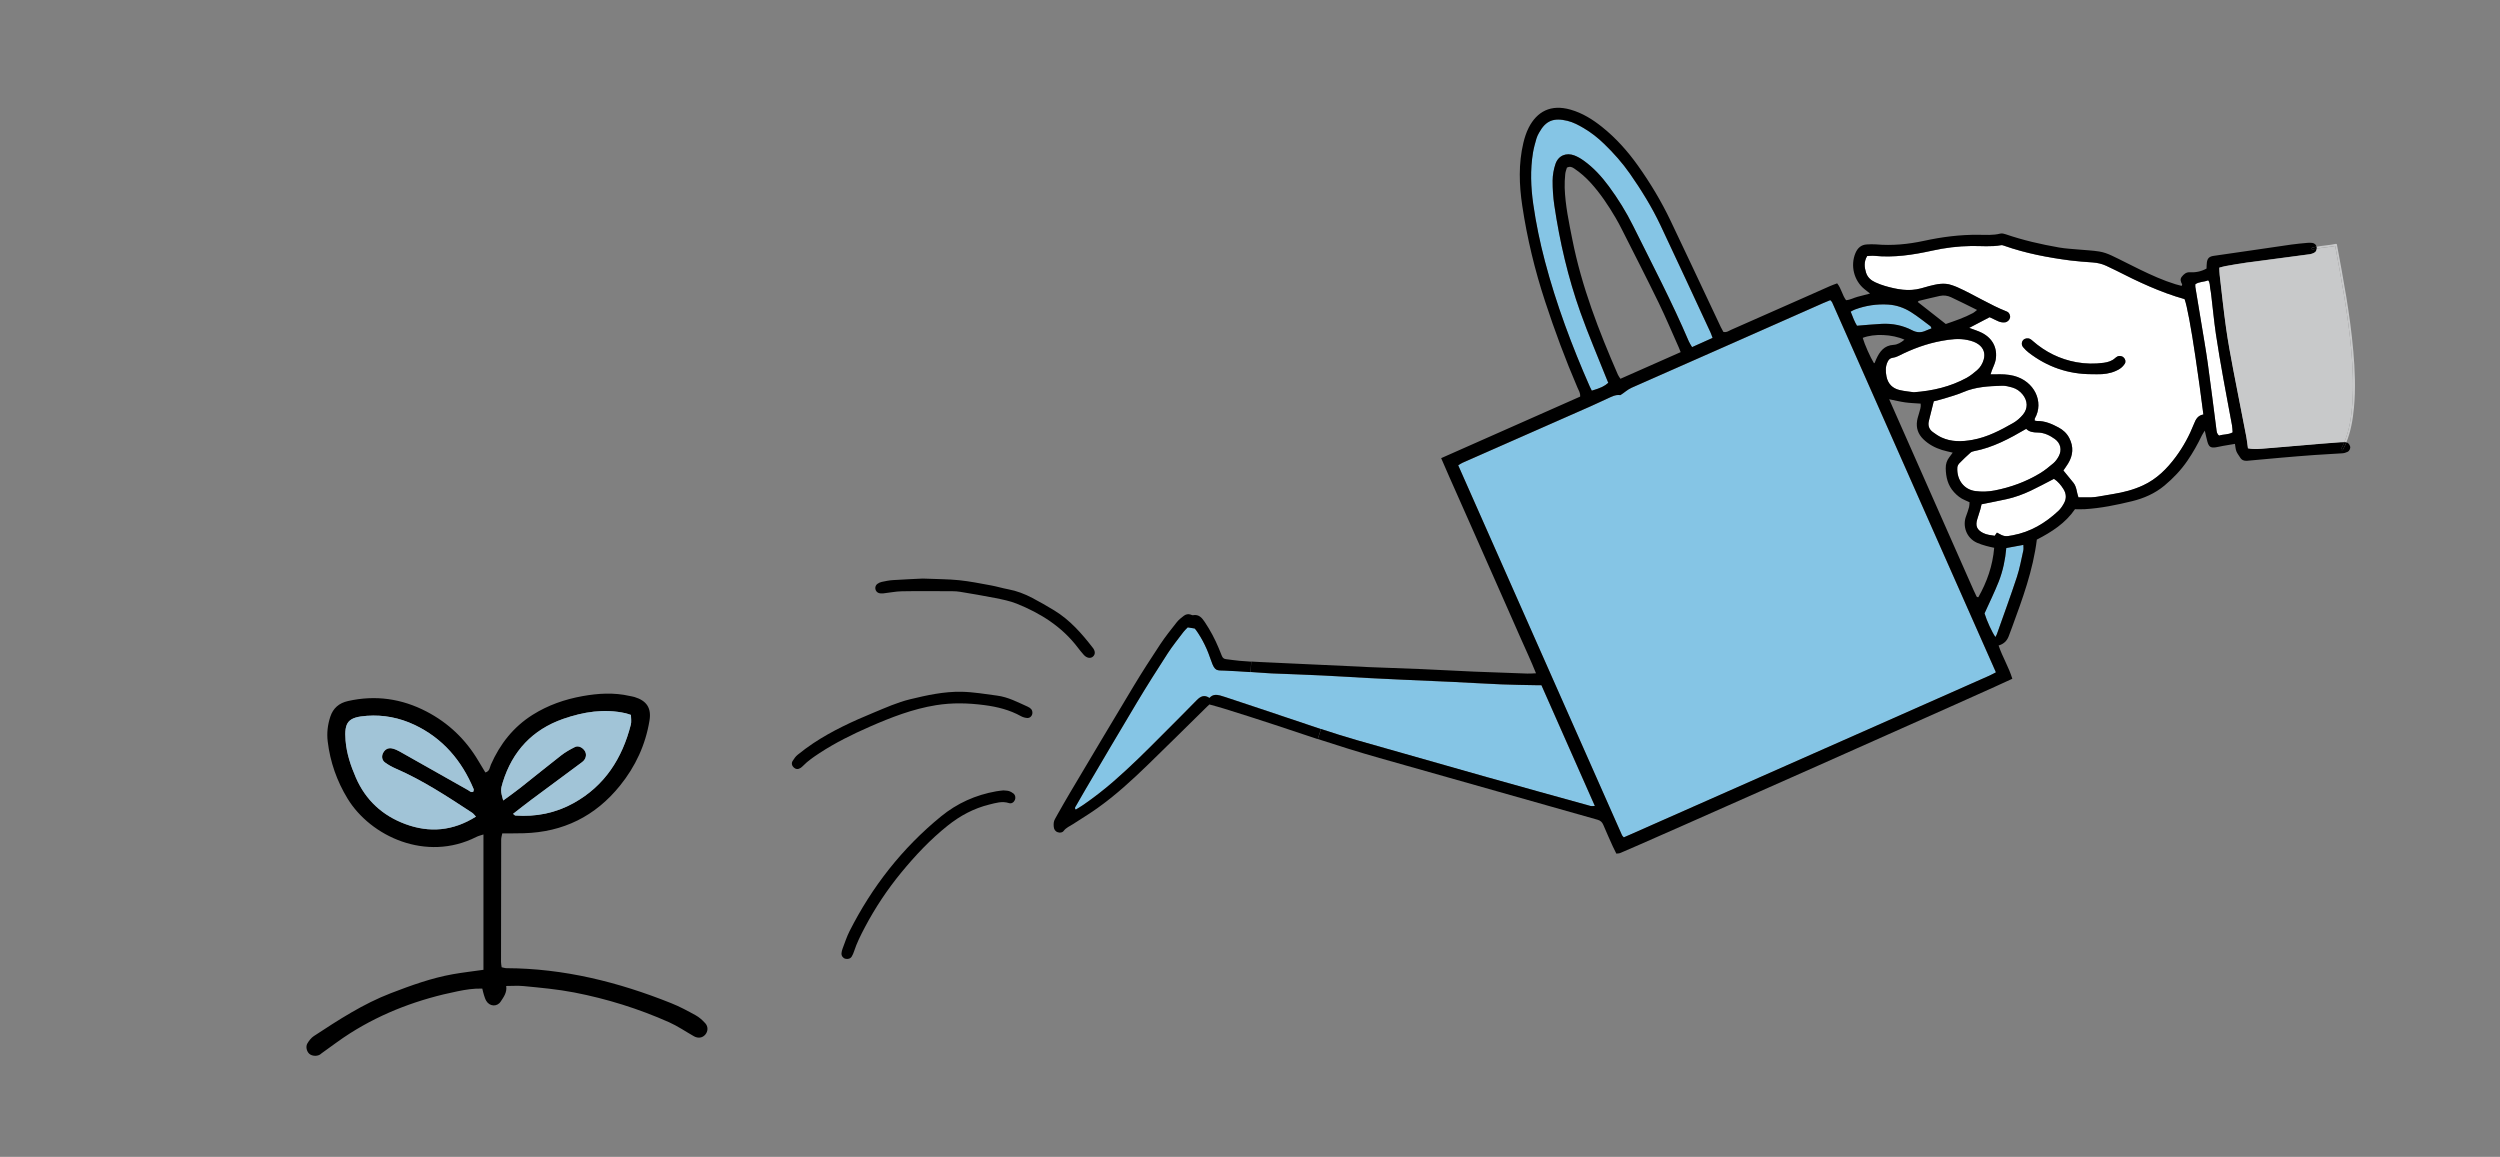 <?xml version="1.0" encoding="UTF-8"?>
<svg id="feature02-01" xmlns="http://www.w3.org/2000/svg" viewBox="0 0 1020 472">
  <rect x="0" y="0" width="1020" height="472" fill="#808080" stroke="none"/>
  <defs>
    <style>
      .cls-1, .cls-2, .cls-3, .cls-4, .cls-5 {
        stroke-width: 0px;
      }

      .cls-2 {
        fill: #85c5e5;
      }

      .cls-3 {
        fill: #a1c4d7;
      }

      .cls-4 {
        fill: #c8c9ca;
      }

      .cls-5 {
        fill: #fff;
      }
    </style>
  </defs>
  <g>
    <path class="cls-5" d="m910.65,173.52c.18.95.18,1.93.26,2.9-1.84,1.04-3.79.72-5.49,1.32-1.01-.7-1.03-1.73-1.15-2.67-1.17-8.93-2.25-17.86-3.5-26.78-.82-5.87-1.86-11.71-2.82-17.55-.75-4.55-1.52-9.1-2.26-13.64-.05-.32,0-.65,0-1.11,1.55-1.11,3.51-.86,5.23-1.61.86,1.05.62,2.21.83,3.24.2.96.32,1.94.44,2.93.63,5.23,1.12,10.48,1.88,15.7.89,6.08,1.97,12.13,3.04,18.18,1.13,6.37,2.38,12.73,3.54,19.1Z"/>
    <path class="cls-5" d="m841.93,199.64c1.12,1.82,1.22,3.77.19,5.65-.62,1.14-1.36,2.29-2.3,3.16-5.31,4.96-11.34,8.59-18.6,9.95-3.16.59-3.5.59-6.48-1.09-.25.35-.55.78-.92,1.3-1.56-.26-3.19-.37-4.69-1.12-2.56-1.29-3.27-2.91-2.42-5.66.42-1.37.88-2.72,1.28-4.09.18-.63.31-1.27.47-1.99,3.38-.69,6.8-1.34,10.2-2.09,3.44-.75,6.74-1.97,9.92-3.48,3.16-1.49,6.22-3.17,9.42-4.81,1.63,1.07,2.89,2.58,3.93,4.26Z"/>
    <path class="cls-5" d="m838.36,179.13c2.37,1.73,2.97,4.46,1.6,7.03-.56,1.05-1.3,2.1-2.19,2.86-1.74,1.49-3.56,2.96-5.52,4.14-5.69,3.44-11.87,5.68-18.39,6.96-2.58.51-5.2.61-7.87.27-4.7-.59-7.74-4.58-7.43-9.65.04-.59.41-1.27.83-1.71,1.45-1.49,2.97-2.93,4.53-4.32.38-.35.96-.54,1.49-.63,7.68-1.46,14.43-5.11,21.25-9.09,1.25,1.28,2.9,1.48,4.7,1.5,2.6.03,4.91,1.15,6.98,2.64Z"/>
    <path class="cls-5" d="m825.27,161.02c2.04,2.59,2.18,5.63.08,8.17-1.1,1.33-2.48,2.55-3.97,3.4-5.24,2.99-10.59,5.81-16.64,6.9-4.29.76-8.53.9-12.6-.97-1.28-.59-2.47-1.4-3.6-2.24-1.57-1.17-2.06-2.79-1.53-4.69.06-.21.1-.43.15-.64.58-2.33,1.16-4.66,1.8-7.2,1.28-.34,2.77-.67,4.22-1.12,2.61-.82,5.28-1.53,7.79-2.62,5.07-2.19,10.42-2.44,15.79-2.61,1.39-.05,2.84.31,4.2.71,1.71.5,3.17,1.49,4.3,2.92Z"/>
    <path class="cls-5" d="m807.29,140.56c2.04,1.52,2.75,3.66,2.07,6.11-.48,1.74-1.38,3.26-2.75,4.42-1.34,1.12-2.71,2.27-4.25,3.11-6.56,3.56-13.66,5.29-21.54,5.86-1.62-.24-3.71-.42-5.73-.88-2.92-.67-4.8-2.51-5.41-5.54-.42-2.1-.48-4.15.51-6.11.39-.8.96-1.4,1.98-1.53.84-.1,1.7-.4,2.46-.79,5.6-2.84,11.45-5.01,17.65-6.13,3.47-.63,6.94-1.08,10.47-.34,1.63.35,3.19.82,4.54,1.82Z"/>
    <path class="cls-5" d="m821.59,153.35c-2.5-.63-5.01-.66-7.54-.59-.55.02-1.08,0-1.9,0,.23-.69.37-1.16.54-1.62.53-1.44,1.29-2.83,1.55-4.31.81-4.74-1.2-8.72-5.52-10.96-1.64-.85-3.45-1.36-5.29-2.07,2.72-1.42,5.43-2.83,8.34-4.36.96.45,2.04.93,3.11,1.47,1.01.51,2.06.77,3.19.62.96-.12,1.82-.93,2.03-1.9.19-.87-.35-2.11-1.25-2.47-7.07-2.78-13.47-6.94-20.39-10.01-.7-.31-1.43-.55-2.15-.8-3.08-1.08-6.09-.39-9.09.36-1.17.3-2.32.67-3.49.98-4.98,1.35-9.82.4-14.61-.98-1.37-.39-2.71-.91-4-1.5-1.75-.8-3.16-2.02-3.76-3.93-.71-2.26-.92-4.5.44-6.79.99-.03,1.97-.18,2.94-.09,7.99.79,15.78-.39,23.55-2.11,5.27-1.17,10.6-1.84,16.02-1.9,4.06-.05,8.14.41,12.19-.34.39-.07.86.11,1.26.25,8.75,3.08,17.8,4.8,26.97,5.99,3.05.39,6.13.59,9.2.81,1.89.14,3.69.55,5.41,1.35,1.29.6,2.59,1.2,3.86,1.85,9.11,4.65,18.34,9.02,28.13,11.76.96,2.38,2.73,11.99,4.41,23.4,1.16,7.83,2.27,15.65,3.27,23.67-2.26.39-3.08,1.94-3.81,3.77-1.9,4.83-4.36,9.38-7.46,13.55-3.58,4.83-7.76,9.01-13.3,11.58-3.91,1.82-8.05,2.87-12.3,3.57-2.06.33-4.11.72-6.17,1.05-.87.14-1.74.26-2.62.28-1.75.04-3.5,0-5.33,0-.73-2.03-.68-4.24-2.03-5.93-1.3-1.62-2.63-3.23-4.1-5.02.6-.88,1.3-1.82,1.91-2.83,2.06-3.35,2.32-6.81.52-10.35-.98-1.93-2.51-3.35-4.38-4.35-2.73-1.46-5.53-2.72-8.74-2.65-.31,0-.63-.11-1.02-.18.03-.35-.04-.71.1-.95,3.75-6.62-.15-15.13-8.66-17.32Zm45.29-4.91c.51-.77.35-1.69-.29-2.45-.63-.75-1.77-1-2.69-.55-.39.19-.73.47-1.05.76-1.29,1.14-2.91,1.59-4.52,1.81-3.71.51-7.43.44-11.14-.23-6.74-1.23-12.65-4.16-17.8-8.66-.33-.29-.67-.59-1.04-.8-.89-.49-2.1-.33-2.76.3-.79.75-.94,2.03-.17,2.99.68.84,1.49,1.62,2.34,2.28,7.55,5.8,16.1,8.78,25.63,8.77,1.43,0,2.86.07,4.28-.02,2.54-.17,4.99-.79,7.17-2.15.8-.51,1.53-1.26,2.05-2.06Z"/>
    <path class="cls-2" d="m787.65,133.13c.15.11.18.38.4.86-.88.35-1.6.59-2.29.91-1.9.89-3.65.88-5.61-.14-3.85-2.01-8.05-2.83-12.4-2.62-3.27.16-6.53.49-10.11.77-1.01-1.61-1.75-3.64-2.58-5.76.62-.32,1.17-.67,1.77-.89,4.38-1.61,8.9-2.3,13.56-2,3.36.22,6.47,1.32,9.27,3.07,2.78,1.75,5.34,3.83,7.98,5.79Z"/>
    <path class="cls-2" d="m697.84,135.58c.32.68.55,1.41.88,2.3-2.79,1.25-5.48,2.46-8.37,3.76-.48-.84-.99-1.54-1.32-2.31-6.86-16.1-15-31.58-22.78-47.24-2.79-5.64-6.09-10.96-9.83-16.02-2.95-4.01-6.28-7.67-10.36-10.57-1.15-.82-2.41-1.56-3.72-2.06-3.36-1.28-6.56.06-7.72,3.46-.73,2.15-1.15,4.5-1.17,6.78-.02,3.4.21,6.83.71,10.19,2.21,14.83,5.6,29.4,10.61,43.52,3.23,9.11,7.06,18.01,10.64,27,.24.61.5,1.22.75,1.82-1.57,1.39-2.99,2.08-6.72,3.2-.31-.63-.59-1.1-.8-1.6-7.32-16.62-13.68-33.6-18.32-51.18-2.02-7.66-3.64-15.42-4.76-23.26-1-6.98-1.28-14.03-.12-21.06.32-1.94.87-3.85,1.41-5.76.23-.84.65-1.64,1.08-2.4,2.74-4.97,6.01-6.21,11.59-4.83,2.37.59,4.51,1.73,6.6,2.96,3.05,1.79,5.82,3.97,8.35,6.43,3.89,3.76,7.47,7.78,10.57,12.23,4.67,6.69,8.94,13.62,12.43,20.99,6.86,14.52,13.59,29.1,20.37,43.65Z"/>
    <path class="cls-2" d="m825.52,222.32c0,.8.13,1.57-.02,2.26-.82,3.64-1.46,7.34-2.63,10.86-2.57,7.81-5.41,15.53-8.15,23.28-.14.41-.4.77-.62,1.19-1.39-1.97-3.56-6.73-4.43-9.65,1.98-4.39,4.07-8.62,5.8-13,1.73-4.38,2.67-9.01,3.08-13.66,2.42-.45,4.58-.85,6.97-1.29Z"/>
    <path class="cls-2" d="m439.01,328.77c1.24-2.2,2.5-4.4,3.78-6.57,6.98-11.84,13.92-23.71,21-35.49,4.07-6.79,8.31-13.48,12.61-20.13,1.97-3.04,4.26-5.87,6.45-8.77.52-.69,1.19-1.27,1.75-1.86.99.16,1.85.3,2.85.47.14.16.36.4.55.67,2.71,3.8,4.65,7.97,6.12,12.37,1.53,4.58,2.37,4,5.62,4.13,3.5.15,7,.38,10.5.61,2.1.14,4.2.29,6.29.43.77.05,1.54.1,2.3.14,6.93.28,13.86.52,20.78.85,6.26.3,12.52.71,18.78,1.05,4.62.25,9.23.47,13.85.67,6.59.3,13.19.55,19.78.87,6.81.32,13.62.75,20.43,1.03,4.83.2,9.68.24,14.52.35.54.02,1.08,0,1.91,0,7.31,16.51,14.5,32.77,21.8,49.28-.79,0-1.32.11-1.8-.02-13.96-3.86-27.92-7.72-41.87-11.66-17.74-5.01-35.48-10.05-53.21-15.13-4.99-1.43-9.93-2.99-14.85-4.61-8.21-2.7-16.37-5.56-24.58-8.25-4.8-1.57-9.58-3.19-14.37-4.78-.73-.24-1.46-.48-2.21-.68-1.56-.4-3.07-.45-4.34,1.01-2.1-1.46-3.68-.66-5.24.96-4.6,4.73-9.31,9.37-13.95,14.05-6.44,6.49-12.91,12.93-19.81,18.93-3.99,3.48-8.16,6.7-12.51,9.71-1,.68-2.04,1.28-3.04,1.9-.63-.64-.15-1.1.1-1.53Z"/>
    <path class="cls-2" d="m814.32,274.33c-1,.51-1.82.98-2.69,1.37-16.07,7.12-32.14,14.23-48.22,21.35-32.75,14.49-65.51,28.97-98.26,43.46-.88.39-1.77.78-2.66,1.16-.34-.39-.61-.6-.73-.87-22.26-50.25-44.51-100.51-66.83-150.93.67-.4,1.19-.79,1.76-1.04,17.39-7.67,34.79-15.33,52.18-23,2.31-1.02,4.58-2.14,6.89-3.16,1.69-.75,3.34-1.73,5.32-1.43,1.58-.92,2.85-2.26,4.6-3.02,26.05-11.46,52.07-22.99,78.09-34.51.98-.43,1.98-.82,2.97-1.23.33.37.62.58.74.86,22.25,50.25,44.49,100.51,66.84,150.99Z"/>
    <path class="cls-1" d="m447.66,329.78c-3.23,2.29-6.62,4.35-9.94,6.5-1.28.83-2.74,1.41-3.71,2.69-.6.8-1.54.87-2.41.59-1.04-.33-1.58-1.16-1.67-2.23-.1-1.11-.08-2.2.52-3.2.4-.66.73-1.36,1.12-2.02,1.64-2.87,3.25-5.75,4.94-8.58,8.61-14.47,17.18-28.95,25.87-43.36,3.52-5.85,7.22-11.59,10.98-17.27,2.06-3.11,4.41-6.05,6.72-8.98.81-1.02,1.85-1.88,2.9-2.66.79-.6,1.77-.88,2.81-.51.3.11.65.3.94.25,2.39-.44,3.65,1.03,4.79,2.75,2.27,3.4,4.19,6.98,5.74,10.75.42,1.02.85,2.03,1.24,3.06.3.79.81,1.28,1.67,1.37,1.86.22,3.71.52,5.57.68,1.58.14,3.16.25,4.75.35l-.25,4.26c-3.5-.23-7-.46-10.5-.61-3.25-.14-4.09.45-5.62-4.13-1.47-4.4-3.41-8.58-6.12-12.37-.18-.27-.41-.51-.55-.67-1-.17-1.86-.31-2.85-.47-.56.59-1.23,1.17-1.75,1.86-2.18,2.9-4.47,5.72-6.45,8.77-4.3,6.65-8.54,13.33-12.61,20.13-7.08,11.79-14.02,23.65-21,35.49-1.28,2.18-2.54,4.38-3.78,6.57-.25.43-.72.89-.1,1.53,1-.62,2.05-1.22,3.04-1.9,4.35-3,8.52-6.23,12.51-9.71,6.9-6.01,13.37-12.44,19.81-18.93,4.65-4.68,9.35-9.32,13.95-14.05,1.57-1.61,3.14-2.42,5.24-.96,1.27-1.46,2.78-1.41,4.34-1.01.75.19,1.48.43,2.21.68,4.79,1.59,9.57,3.21,14.37,4.78,8.21,2.69,16.37,5.56,24.58,8.25l-1.33,4.09c-5.87-1.91-11.72-3.88-17.57-5.84-6.86-2.3-13.79-4.44-20.71-6.62-1.87-.59-3.77-1.08-5.91-1.68-.2.19-.6.55-.99.92-8,7.88-15.98,15.78-24.03,23.6-6.56,6.37-13.3,12.55-20.77,17.85Z"/>
    <path class="cls-1" d="m791.51,120.72c-2.87.63-5.74,1.34-8.61,2.03-.17.04-.28.29-.45.47,3.77,2.96,7.55,5.92,11.43,8.97,3.72-1.28,7.56-2.56,11.14-4.49.5-.27.92-.7,1.62-1.24-3.75-1.85-7.16-3.58-10.63-5.2-1.4-.65-2.96-.87-4.5-.53Zm-7.87,43.96c-2.21-.17-4.29-.22-6.34-.51-2.08-.29-4.13-.8-6.52-1.28,11.57,26.16,22.98,51.98,34.39,77.78.4.91.83,1.79,1.26,2.68.05.1.13.19.23.25.06.04.17.02.51.05,3.48-6.17,5.84-12.76,6.46-20.15-1.22-.28-2.29-.47-3.32-.78-1.25-.37-2.52-.74-3.71-1.28-4.48-2.03-5.9-7.01-4.46-10.79.47-1.23.88-2.48,1.24-3.75.17-.61.13-1.27.19-1.99-.69-.3-1.27-.58-1.86-.83-1.76-.73-3.19-1.88-4.47-3.28-2.53-2.78-3.32-6.09-3.38-9.72-.03-1.74.44-3.24,1.5-4.58.45-.57.86-1.16,1.34-1.82-1.61-.4-3.01-.67-4.36-1.09-2.86-.9-5.46-2.28-7.64-4.41-2.13-2.09-2.98-4.58-2.53-7.49.16-1.08.54-2.12.83-3.18.34-1.23.83-2.44.63-3.82Zm-6.62-26.09c-5-2.26-12.44-2.55-17.03-.74.75,2.63,3.11,7.97,4.59,10.34.1-.05.25-.08.28-.15.23-.5.4-1.01.63-1.5,1.42-3.11,3.22-5.63,7.15-5.85,1.53-.09,3.04-.96,4.38-2.1Zm-19.37-5.69c3.58-.28,6.84-.61,10.11-.77,4.35-.22,8.55.61,12.4,2.62,1.96,1.02,3.71,1.03,5.61.14.69-.32,1.41-.56,2.29-.91-.22-.48-.25-.75-.4-.86-2.64-1.96-5.2-4.04-7.98-5.79-2.8-1.76-5.91-2.86-9.27-3.07-4.66-.3-9.18.39-13.56,2-.6.22-1.16.57-1.77.89.83,2.11,1.57,4.15,2.58,5.76Zm14.53,13.07c-1.02.14-1.59.74-1.98,1.53-.99,1.96-.92,4.01-.51,6.11.61,3.03,2.49,4.87,5.41,5.54,2.02.47,4.11.64,5.73.88,7.88-.57,14.98-2.3,21.54-5.86,1.53-.84,2.91-1.98,4.25-3.11,1.36-1.16,2.26-2.67,2.75-4.42.67-2.45-.03-4.59-2.07-6.11-1.35-1-2.91-1.47-4.54-1.82-3.53-.75-7-.29-10.47.34-6.2,1.12-12.04,3.28-17.65,6.13-.76.39-1.62.68-2.46.79Zm125.78-15.25c.95,5.84,2,11.68,2.82,17.55,1.25,8.92,2.33,17.86,3.5,26.78.12.94.14,1.98,1.15,2.67,1.7-.6,3.65-.28,5.49-1.32-.08-.97-.08-1.95-.26-2.9-1.16-6.37-2.41-12.73-3.54-19.1-1.08-6.05-2.15-12.1-3.04-18.18-.76-5.22-1.25-10.47-1.88-15.7-.12-.99-.24-1.97-.44-2.93-.21-1.03.03-2.18-.83-3.24-1.73.75-3.68.5-5.23,1.61,0,.46-.05.79,0,1.11.75,4.54,1.52,9.09,2.26,13.64Zm-76.72,87.66c7.26-1.36,13.3-4.99,18.6-9.95.94-.88,1.68-2.02,2.3-3.16,1.03-1.88.92-3.83-.19-5.65-1.04-1.69-2.3-3.2-3.93-4.26-3.2,1.64-6.26,3.32-9.42,4.81-3.17,1.5-6.47,2.72-9.92,3.48-3.4.75-6.82,1.4-10.2,2.09-.17.72-.29,1.37-.47,1.99-.41,1.36-.87,2.72-1.28,4.09-.85,2.75-.15,4.37,2.42,5.66,1.5.75,3.13.87,4.69,1.12.37-.52.67-.95.92-1.3,2.98,1.69,3.32,1.69,6.48,1.09Zm-7.36-18.29c6.51-1.28,12.69-3.52,18.39-6.96,1.96-1.18,3.77-2.65,5.52-4.14.89-.76,1.63-1.81,2.19-2.86,1.37-2.56.77-5.3-1.6-7.03-2.06-1.49-4.38-2.61-6.98-2.64-1.81-.02-3.45-.22-4.7-1.5-6.82,3.98-13.57,7.63-21.25,9.09-.53.1-1.12.29-1.49.63-1.56,1.39-3.08,2.83-4.53,4.32-.43.44-.79,1.12-.83,1.71-.31,5.07,2.72,9.06,7.43,9.65,2.67.34,5.29.23,7.87-.27Zm2.9-42.72c-5.37.17-10.73.42-15.79,2.61-2.5,1.08-5.18,1.8-7.79,2.62-1.45.46-2.95.79-4.22,1.12-.63,2.54-1.22,4.87-1.8,7.2-.06.22-.09.43-.15.64-.53,1.9-.05,3.52,1.53,4.69,1.13.84,2.33,1.65,3.6,2.24,4.06,1.87,8.31,1.73,12.6.97,6.05-1.08,11.4-3.9,16.64-6.9,1.49-.85,2.87-2.08,3.97-3.4,2.1-2.54,1.96-5.58-.08-8.17-1.13-1.43-2.59-2.42-4.3-2.92-1.36-.39-2.81-.75-4.2-.71Zm27.94-51.11c-9.17-1.19-18.22-2.91-26.97-5.99-.4-.14-.87-.32-1.26-.25-4.05.75-8.12.29-12.19.34-5.42.06-10.75.73-16.02,1.9-7.76,1.72-15.56,2.91-23.55,2.11-.96-.1-1.95.06-2.94.09-1.37,2.3-1.15,4.54-.44,6.79.6,1.92,2.01,3.13,3.76,3.93,1.29.59,2.63,1.11,4,1.5,4.79,1.38,9.63,2.33,14.61.98,1.17-.31,2.32-.68,3.49-.98,3-.75,6.01-1.45,9.09-.36.72.25,1.45.49,2.15.8,6.92,3.08,13.32,7.23,20.39,10.01.91.36,1.44,1.61,1.25,2.47-.22.97-1.08,1.78-2.03,1.9-1.13.15-2.18-.1-3.19-.62-1.07-.54-2.15-1.02-3.11-1.47-2.91,1.53-5.62,2.94-8.34,4.36,1.84.71,3.65,1.22,5.29,2.07,4.32,2.24,6.33,6.22,5.52,10.96-.26,1.48-1.02,2.87-1.55,4.31-.17.47-.31.93-.54,1.62.82,0,1.36,0,1.9,0,2.53-.07,5.04-.05,7.54.59,8.51,2.18,12.41,10.69,8.66,17.32-.14.24-.06.6-.1.95.39.07.71.19,1.02.18,3.2-.07,6.01,1.19,8.74,2.65,1.88,1,3.4,2.42,4.38,4.35,1.8,3.54,1.54,7-.52,10.35-.61,1-1.31,1.94-1.91,2.83,1.47,1.79,2.8,3.4,4.1,5.02,1.35,1.69,1.3,3.9,2.03,5.93,1.83,0,3.58.03,5.33,0,.87-.02,1.75-.14,2.62-.28,2.06-.33,4.11-.72,6.17-1.05,4.25-.69,8.39-1.74,12.3-3.57,5.55-2.57,9.72-6.75,13.3-11.58,3.1-4.17,5.56-8.73,7.46-13.55.72-1.83,1.55-3.37,3.81-3.77-1-8.02-2.11-15.84-3.27-23.67-1.68-11.42-3.45-21.03-4.41-23.4-9.79-2.75-19.02-7.11-28.13-11.76-1.27-.65-2.57-1.25-3.86-1.85-1.72-.79-3.52-1.2-5.41-1.35-3.07-.22-6.15-.42-9.2-.81Zm-29.98,152.45c2.74-7.76,5.58-15.47,8.15-23.28,1.16-3.52,1.81-7.23,2.63-10.86.15-.7.02-1.46.02-2.26-2.39.44-4.54.84-6.97,1.29-.42,4.65-1.36,9.27-3.08,13.66-1.73,4.37-3.82,8.61-5.8,13,.87,2.92,3.04,7.68,4.43,9.65.22-.42.47-.78.62-1.19Zm-173.22-160.96c3.8,19.19,10.81,37.3,18.59,55.14.25.56.65,1.05,1.03,1.65,8.2-3.63,16.22-7.18,24.57-10.87-.35-.86-.52-1.36-.74-1.85-2.74-6.11-5.32-12.3-8.25-18.32-4.85-9.98-9.92-19.85-14.92-29.75-.84-1.67-1.71-3.32-2.66-4.93-2.95-5.03-6.19-9.88-10.12-14.21-2-2.2-4.22-4.17-6.7-5.83-.83-.56-1.69-1.05-3.02-.38-.2.74-.59,1.65-.68,2.6-.17,1.85-.29,3.73-.23,5.59.24,7.17,1.74,14.16,3.13,21.16Zm-14.65-41.22c-.54,1.9-1.09,3.81-1.41,5.76-1.16,7.03-.88,14.08.12,21.06,1.12,7.84,2.74,15.6,4.76,23.26,4.64,17.58,11,34.56,18.32,51.18.22.5.49.97.8,1.6,3.73-1.12,5.15-1.81,6.72-3.2-.25-.6-.51-1.21-.75-1.82-3.57-8.99-7.4-17.89-10.64-27-5.02-14.12-8.41-28.69-10.61-43.52-.5-3.36-.73-6.79-.71-10.19.02-2.27.44-4.62,1.17-6.78,1.16-3.4,4.36-4.74,7.72-3.46,1.32.51,2.58,1.24,3.72,2.06,4.08,2.9,7.4,6.56,10.36,10.57,3.73,5.06,7.03,10.38,9.83,16.02,7.78,15.66,15.91,31.14,22.78,47.24.33.77.83,1.47,1.32,2.31,2.89-1.3,5.58-2.5,8.37-3.76-.34-.89-.56-1.62-.88-2.3-6.78-14.56-13.5-29.14-20.37-43.65-3.48-7.37-7.76-14.3-12.43-20.99-3.1-4.45-6.68-8.47-10.57-12.23-2.53-2.46-5.3-4.64-8.35-6.43-2.09-1.23-4.23-2.38-6.6-2.96-5.59-1.37-8.86-.14-11.59,4.83-.43.76-.84,1.57-1.08,2.4Zm-19.83,260.63c13.95,3.93,27.91,7.8,41.87,11.66.47.14,1,.02,1.8.02-7.3-16.51-14.49-32.77-21.8-49.28-.84,0-1.37,0-1.91,0-4.84-.1-9.69-.14-14.52-.35-6.82-.28-13.63-.71-20.43-1.03-6.59-.31-13.19-.57-19.78-.87-4.62-.21-9.23-.43-13.85-.67-6.26-.34-12.52-.75-18.78-1.05-6.92-.33-13.85-.57-20.78-.85-.76-.03-1.53-.09-2.3-.14-2.1-.14-4.2-.28-6.29-.43l.25-4.26c1.16.07,2.32.14,3.48.19,6.05.3,12.09.56,18.14.84,7.7.35,15.4.7,23.09,1.06.99.04,1.97.13,2.97.17,7.26.27,14.52.51,21.77.82,7.15.31,14.29.72,21.44,1.03,7.26.3,14.52.55,21.78.8,1.05.04,2.1-.07,3.49-.12-2.08-5.19-4.32-9.94-6.44-14.75-2.12-4.83-4.26-9.66-6.39-14.48-2.18-4.93-4.36-9.86-6.54-14.79-2.13-4.83-4.26-9.65-6.4-14.48-2.13-4.82-4.31-9.63-6.42-14.48-2.1-4.81-4.31-9.58-6.5-14.8,19.26-8.53,38.02-16.84,56.71-25.11.12-1.53-.61-2.55-1.08-3.63-4.95-11.53-9.31-23.27-13.22-35.19-4.2-12.78-7.35-25.82-9.33-39.1-1.27-8.51-1.56-17.12.46-25.61.51-2.12,1.19-4.26,2.18-6.2,3.36-6.56,8.98-9.66,17.07-7.35,4.85,1.38,9.03,4,12.92,7.12,5.62,4.5,10.38,9.84,14.55,15.69,5.05,7.09,9.53,14.55,13.28,22.4,5.79,12.11,11.47,24.26,17.2,36.39,1.12,2.38,2.23,4.78,3.37,7.16.33.68.72,1.33,1.03,1.92,1.37.32,2.27-.47,3.24-.89,9.96-4.38,19.91-8.78,29.85-13.18,3.52-1.56,7.03-3.13,10.55-4.68.88-.39,1.81-.69,2.78-1.06,1.72,2.1,2.04,4.75,3.63,6.87,1.67-.1,3.11-.97,4.68-1.38,1.55-.41,3.11-.8,5.11-1.33-1.03-.81-1.69-1.32-2.33-1.84-4.25-3.47-5.75-9.56-3.63-14.65.88-2.1,2.35-3.44,4.71-3.55,1.21-.05,2.42-.12,3.63-.02,6.63.59,13.18-.05,19.66-1.45,7.33-1.59,14.72-2.54,22.25-2.46,2.95.03,5.93.26,8.87-.49.68-.17,1.52.05,2.23.29,7.08,2.43,14.36,4.09,21.72,5.38,2.71.48,5.47.59,8.2.85,2.74.26,5.5.35,8.21.79,1.71.27,3.41.88,4.99,1.62,3.88,1.81,7.67,3.85,11.53,5.7,4.75,2.3,9.54,4.49,14.6,6.04.83.25,1.67.45,2.5.67.09-.28.26-.54.19-.65-.57-1.01-.95-2.04-.15-3.07.83-1.06,1.8-1.93,3.31-1.84,2.35.13,4.58-.29,6.8-1.51.04-.82.02-1.69.14-2.53.25-1.74,1.05-2.41,2.81-2.66,5.11-.71,10.22-1.47,15.33-2.22,5.44-.79,10.87-1.61,16.31-2.38,2.18-.3,4.37-.5,6.56-.7.65-.06,1.32-.05,1.97.02.88.1,1.58.71,1.77,1.5-.59.11-1.18.26-1.76.43-.5.14-.29.92.21.77.54-.16,1.08-.3,1.63-.4-.02.67-.29,1.28-.96,1.65-.55.3-1.2.54-1.83.63-8.61,1.16-17.21,2.26-25.82,3.42-2.83.39-5.64.9-8.45,1.39-.84.15-1.67.42-2.67.67.05,1.1.05,2.07.16,3.03.84,7.21,1.6,14.44,2.61,21.62.8,5.66,1.85,11.29,2.91,16.91,1.74,9.18,3.58,18.34,5.36,27.52.28,1.49.43,3.02.65,4.62,2.65.53,5.15.2,7.64,0,7.35-.59,14.68-1.24,22.02-1.86,2.75-.23,5.48-.44,8.23-.63.47-.03.96-.05,1.45-.02-.39.94-.84,1.85-1.33,2.75-.26.45.44.86.69.4.55-.99,1.03-2,1.46-3.03.8.22,1.24.88,1.49,1.67.22.75-.24,1.83-1.06,2.22-.67.33-1.44.55-2.18.59-3.85.27-7.69.43-11.54.71-4.38.31-8.77.68-13.16,1.06-4.7.41-9.42.87-14.12,1.28-1.17.1-2.17-.26-2.81-1.33-.51-.84-1.18-1.62-1.53-2.53-.35-.88-.39-1.89-.59-3.04-1.75.3-3.35.55-4.95.84-.97.17-1.94.43-2.91.57-2.02.28-2.76-.19-3.36-2.23-.39-1.35-.65-2.74-1.08-4.58-.57.92-.93,1.41-1.19,1.95-1.71,3.58-3.64,7.03-5.89,10.3-2.63,3.85-5.81,7.18-9.38,10.16-3.89,3.24-8.45,5.22-13.27,6.39-6.29,1.53-12.65,2.84-19.15,3.24-1.31.08-2.63.02-4.09.02-3.89,5.69-9.51,9.29-15.56,12.4-1.54,12.48-5.84,24.13-10.12,35.8-.45,1.24-.92,2.47-1.39,3.71q-1.11,2.84-4.09,3.69c1.55,4.67,4.2,8.9,5.6,13.57-1.89,1.16-156.71,69.94-160.14,71.16-.39.14-.84.11-1.43.18-.49-1.01-1-1.97-1.45-2.96-1.3-2.91-2.62-5.81-3.85-8.75-.47-1.12-1.16-1.77-2.32-2.1-29.69-8.39-59.37-16.81-89.06-25.21-8.44-2.39-16.8-5.01-25.12-7.73l1.33-4.09c4.92,1.62,9.87,3.18,14.85,4.61,17.73,5.07,35.46,10.12,53.21,15.13Zm204.61-41.49c.87-.39,1.69-.86,2.69-1.37-22.34-50.48-44.58-100.74-66.84-150.99-.12-.28-.41-.49-.74-.86-.99.41-1.99.79-2.97,1.23-26.03,11.51-52.04,23.05-78.09,34.51-1.75.76-3.02,2.1-4.6,3.02-1.98-.31-3.63.67-5.32,1.43-2.3,1.03-4.58,2.14-6.89,3.16-17.39,7.68-34.79,15.33-52.18,23-.57.25-1.08.63-1.76,1.04,22.32,50.42,44.58,100.68,66.83,150.93.12.27.39.48.73.87.88-.39,1.77-.77,2.66-1.16,32.76-14.48,65.51-28.97,98.26-43.46,16.08-7.11,32.15-14.23,48.22-21.35Z"/>
    <path class="cls-4" d="m960.14,143.1c.67,7.75,1.03,15.6.27,23.35-.46,4.78-1.27,9.63-3.11,14.09-.09-.03-.18-.05-.29-.06-.18-.02-.35-.04-.53-.06,2.05-4.86,2.87-10.26,3.25-15.47.54-7.46.22-14.97-.45-22.41-1.29-14.19-3.92-28.2-6.52-42.2-2.5.52-5.08.6-7.58,1.12,0-.2,0-.42-.04-.63,0-.06-.02-.11-.04-.16,2.59-.51,5.29-.59,7.88-1.18.19-.05.45.06.49.28,2.67,14.37,5.41,28.76,6.66,43.34Z"/>
    <path class="cls-4" d="m959.29,142.54c.67,7.43.99,14.95.45,22.41-.38,5.21-1.2,10.61-3.25,15.47-.48-.03-.97-.02-1.45.02-2.75.19-5.48.41-8.23.63-7.34.62-14.68,1.28-22.02,1.86-2.49.19-4.99.52-7.64,0-.23-1.61-.37-3.13-.65-4.62-1.77-9.18-3.61-18.34-5.36-27.52-1.06-5.62-2.12-11.25-2.91-16.91-1.01-7.19-1.77-14.41-2.61-21.62-.11-.96-.11-1.93-.16-3.03,1-.26,1.82-.52,2.67-.67,2.81-.49,5.63-1,8.45-1.39,8.61-1.16,17.21-2.26,25.82-3.42.63-.09,1.28-.32,1.83-.63.67-.38.95-.98.96-1.65,2.5-.51,5.08-.59,7.58-1.12,2.6,14,5.23,28,6.52,42.2Z"/>
    <path class="cls-1" d="m957.02,180.47c.1.02.2.03.29.06-.43,1.03-.92,2.04-1.46,3.03-.25.46-.95.05-.69-.4.5-.89.94-1.81,1.33-2.75.18.02.35.03.53.06Z"/>
    <path class="cls-1" d="m945.15,100.82c.03.22.05.43.04.63-.55.1-1.09.24-1.63.4-.5.15-.71-.63-.21-.77.58-.17,1.16-.31,1.76-.43.02.05.03.1.04.16Z"/>
    <path class="cls-1" d="m866.59,145.99c.64.75.8,1.68.29,2.45-.51.79-1.24,1.55-2.05,2.06-2.18,1.36-4.63,1.98-7.17,2.15-1.42.09-2.85.02-4.28.02-9.53,0-18.07-2.96-25.63-8.77-.86-.66-1.66-1.44-2.34-2.28-.77-.96-.63-2.24.17-2.99.66-.63,1.87-.79,2.76-.3.38.2.71.51,1.04.8,5.15,4.5,11.06,7.43,17.8,8.66,3.71.67,7.43.74,11.14.23,1.61-.23,3.23-.67,4.52-1.81.32-.29.67-.57,1.05-.76.92-.45,2.05-.19,2.69.55Z"/>
    <path class="cls-1" d="m445.88,264.31c1.07,1.39,1.03,2.69.07,3.56-.98.9-2.56.65-3.75-.67-.88-.97-1.71-2.01-2.51-3.06-6.46-8.49-15.14-13.93-24.86-17.84-2.82-1.13-5.89-1.73-8.89-2.33-4.73-.95-9.5-1.72-14.26-2.52-.97-.16-1.97-.23-2.95-.23-6.92-.03-13.85-.11-20.77.02-2.51.04-5.01.59-7.52.85-.63.06-1.33.06-1.92-.14-1.58-.55-1.9-2.75-.55-3.73.52-.38,1.15-.68,1.77-.81,1.5-.31,3.03-.64,4.55-.73,4.6-.3,9.22-.48,12.19-.63,6.04.25,10.45.22,14.82.67,4.35.45,8.67,1.32,12.98,2.11,2.38.43,4.69,1.15,7.06,1.59,3.49.65,6.76,1.91,9.88,3.56,3.01,1.58,5.97,3.27,8.87,5.04,6.4,3.9,11.26,9.42,15.78,15.29Z"/>
    <path class="cls-1" d="m419.4,288.38c1.04.47,1.87,1.19,1.82,2.5-.02,1.14-.96,2.16-2.12,2.06-.84-.06-1.74-.31-2.48-.71-4.68-2.62-9.75-3.86-15.02-4.55-6.57-.86-13.06-1.03-19.68.03-9.55,1.54-18.39,4.98-27.15,8.82-7.06,3.1-13.94,6.49-20.39,10.72-2.39,1.57-4.76,3.17-6.77,5.24-.3.31-.63.6-1,.84-.94.63-1.94.56-2.72-.16-.79-.71-1.08-1.76-.51-2.67.56-.92,1.22-1.87,2.05-2.54,2.05-1.65,4.16-3.24,6.36-4.7,7.72-5.12,16.1-8.98,24.64-12.5,4.87-2.01,9.67-4.18,14.81-5.44,6.95-1.69,13.92-3.22,21.12-3.08,4.84.1,9.61.93,14.41,1.56,4.58.59,8.53,2.74,12.63,4.57Z"/>
    <path class="cls-1" d="m413.43,323.7c.83.66,1.04,1.77.65,2.68-.42.95-1.36,1.63-2.39,1.29-2.81-.92-5.43-.06-8.08.59-6.29,1.55-11.87,4.54-16.92,8.57-7.09,5.65-13.26,12.21-19,19.2-5.67,6.91-10.6,14.32-14.78,22.22-1.69,3.2-3.33,6.44-4.46,9.91-.23.72-.55,1.45-.94,2.1-.51.87-1.57,1.18-2.61.91-.95-.25-1.65-1.18-1.57-2.24.05-.64.22-1.3.45-1.9.9-2.36,1.67-4.79,2.8-7.04,9.2-18.2,21.52-33.95,37.34-46.88,6.6-5.39,14.15-8.78,22.55-10.26.97-.18,1.96-.25,2.91-.37.8.09,1.6.07,2.32.28.61.18,1.2.54,1.71.94Z"/>
  </g>
  <g>
    <path class="cls-1" d="m287.75,417.48c1.26,1.41,1.13,3.33,0,4.65-1.15,1.34-2.91,1.62-4.61.67-3.39-1.91-6.62-4.15-10.16-5.73-12.42-5.52-25.31-9.54-38.68-12.14-6.85-1.32-13.75-1.94-20.67-2.61-2.34-.22-4.73-.04-7.11-.04.42,2.57-.99,4.48-2.24,6.36-1.47,2.24-4.51,2.04-5.88-.28-.43-.72-.68-1.55-.94-2.35-.26-.78-.42-1.61-.69-2.66-3.49-.12-6.83.43-10.06,1.09-15.57,3.14-30.31,8.55-43.79,17.08-4,2.52-7.76,5.43-11.64,8.17-.27.2-.51.45-.79.61-1.31.75-3.26.57-4.31-.36-1.04-.93-1.55-2.9-.77-4.22.67-1.13,1.56-2.29,2.64-3,10.08-6.61,20.15-13.18,31.49-17.53,8.23-3.16,16.5-6.16,25.21-7.71,4-.71,8.03-1.16,12.5-1.8v-55.22c-1.1.37-2.07.58-2.92,1.02-20.48,10.34-43.11-.25-52.51-15.63-4.38-7.18-7.12-14.98-8.12-23.37-.41-3.43-.01-6.77,1.06-10.04,1.15-3.5,3.54-5.58,7.2-6.41,11.24-2.54,21.95-.99,32.06,4.28,8.91,4.64,15.99,11.38,21.13,20.08.94,1.58,1.91,3.16,2.88,4.78,1.8-.48,1.77-2.08,2.25-3.18,3.73-8.45,9.18-15.4,17.06-20.36,6.26-3.94,13.11-6.31,20.34-7.61,6.39-1.15,12.8-1.53,19.21-.07.66.15,1.34.24,1.98.43,4.93,1.5,6.97,4.46,6.13,9.58-1.61,9.91-5.74,18.79-12.03,26.57-10.05,12.48-23.16,18.98-39.23,19.43-1.52.04-3.04.05-4.58.06-1.32.01-2.66,0-4.23,0-.19.99-.45,1.78-.45,2.57-.05,16.64-.06,33.27-.06,49.91,0,.64.15,1.3.26,2.15.73.14,1.35.37,1.98.37,23.38.09,45.62,5.64,67.19,14.28,3.45,1.37,6.76,3.16,10.01,4.95,1.45.8,2.75,1.98,3.87,3.22Zm-30.38-121.81c.32-1.23.05-2.6.05-3.97-.9-.28-1.51-.54-2.15-.68-8.74-1.97-17.23-.58-25.49,2.29-12.54,4.38-20.7,13.12-24.64,25.8-.94,3.03-.94,3.63.15,7.5,2.39-1.76,4.73-3.38,6.96-5.15,5.59-4.41,11.1-8.93,16.72-13.28,1.72-1.34,3.66-2.44,5.62-3.4,1.32-.66,3.02.16,3.94,1.52.87,1.26.67,2.98-.5,4.17-.35.36-.77.66-1.18.95-6.67,4.95-13.36,9.88-20.02,14.84-2.44,1.82-4.81,3.71-7.51,5.79.63.52.74.68.86.69,8.49.62,16.52-.99,23.96-5.14,12.64-7.06,19.72-18.23,23.22-31.93Zm-64.25,27.32c.06-.37.25-.74.14-1-4.89-11.7-12.64-20.81-24.22-26.27-6.05-2.85-12.51-4.13-19.25-3.66-7.74.54-9.41,2.5-8.8,10.11.43,5.31,2.09,10.26,4.2,15.1,4.01,9.22,10.86,15.49,20.16,18.95,9.91,3.69,19.5,2.84,28.84-3.03-.64-.67-1.03-1.23-1.55-1.57-10.05-6.58-20.09-13.22-31.18-18.03-1.53-.67-3.04-1.5-4.38-2.49-1.23-.9-1.44-2.41-.88-3.66.69-1.54,2.02-2.41,3.66-2.09,1.13.22,2.24.72,3.24,1.29,9.3,5.22,18.55,10.51,27.85,15.73.63.36,1.26,1.15,2.17.63Z"/>
    <path class="cls-3" d="m257.43,291.69c0,1.37.27,2.75-.05,3.97-3.5,13.7-10.58,24.88-23.22,31.93-7.44,4.15-15.47,5.75-23.96,5.14-.12-.01-.23-.17-.86-.69,2.7-2.08,5.07-3.97,7.51-5.79,6.66-4.96,13.34-9.89,20.02-14.84.41-.3.83-.6,1.18-.95,1.16-1.19,1.36-2.91.5-4.17-.92-1.36-2.61-2.18-3.94-1.52-1.96.97-3.9,2.07-5.62,3.4-5.62,4.36-11.13,8.88-16.72,13.28-2.23,1.77-4.57,3.39-6.96,5.15-1.09-3.87-1.09-4.47-.15-7.5,3.95-12.68,12.11-21.41,24.64-25.8,8.26-2.87,16.75-4.26,25.49-2.29.64.14,1.25.4,2.15.68Z"/>
    <path class="cls-3" d="m193.26,321.98c.11.26-.07.63-.14,1-.9.52-1.53-.27-2.17-.63-9.3-5.22-18.55-10.51-27.85-15.73-1-.57-2.12-1.06-3.24-1.29-1.65-.32-2.97.56-3.66,2.09-.56,1.25-.35,2.76.88,3.66,1.34.99,2.85,1.82,4.38,2.49,11.09,4.81,21.13,11.45,31.18,18.03.52.35.9.9,1.55,1.57-9.35,5.87-18.93,6.72-28.84,3.03-9.31-3.47-16.15-9.73-20.16-18.95-2.1-4.84-3.76-9.79-4.2-15.1-.61-7.61,1.06-9.57,8.8-10.11,6.73-.47,13.2.82,19.25,3.66,11.59,5.46,19.33,14.57,24.22,26.27Z"/>
  </g>
</svg>